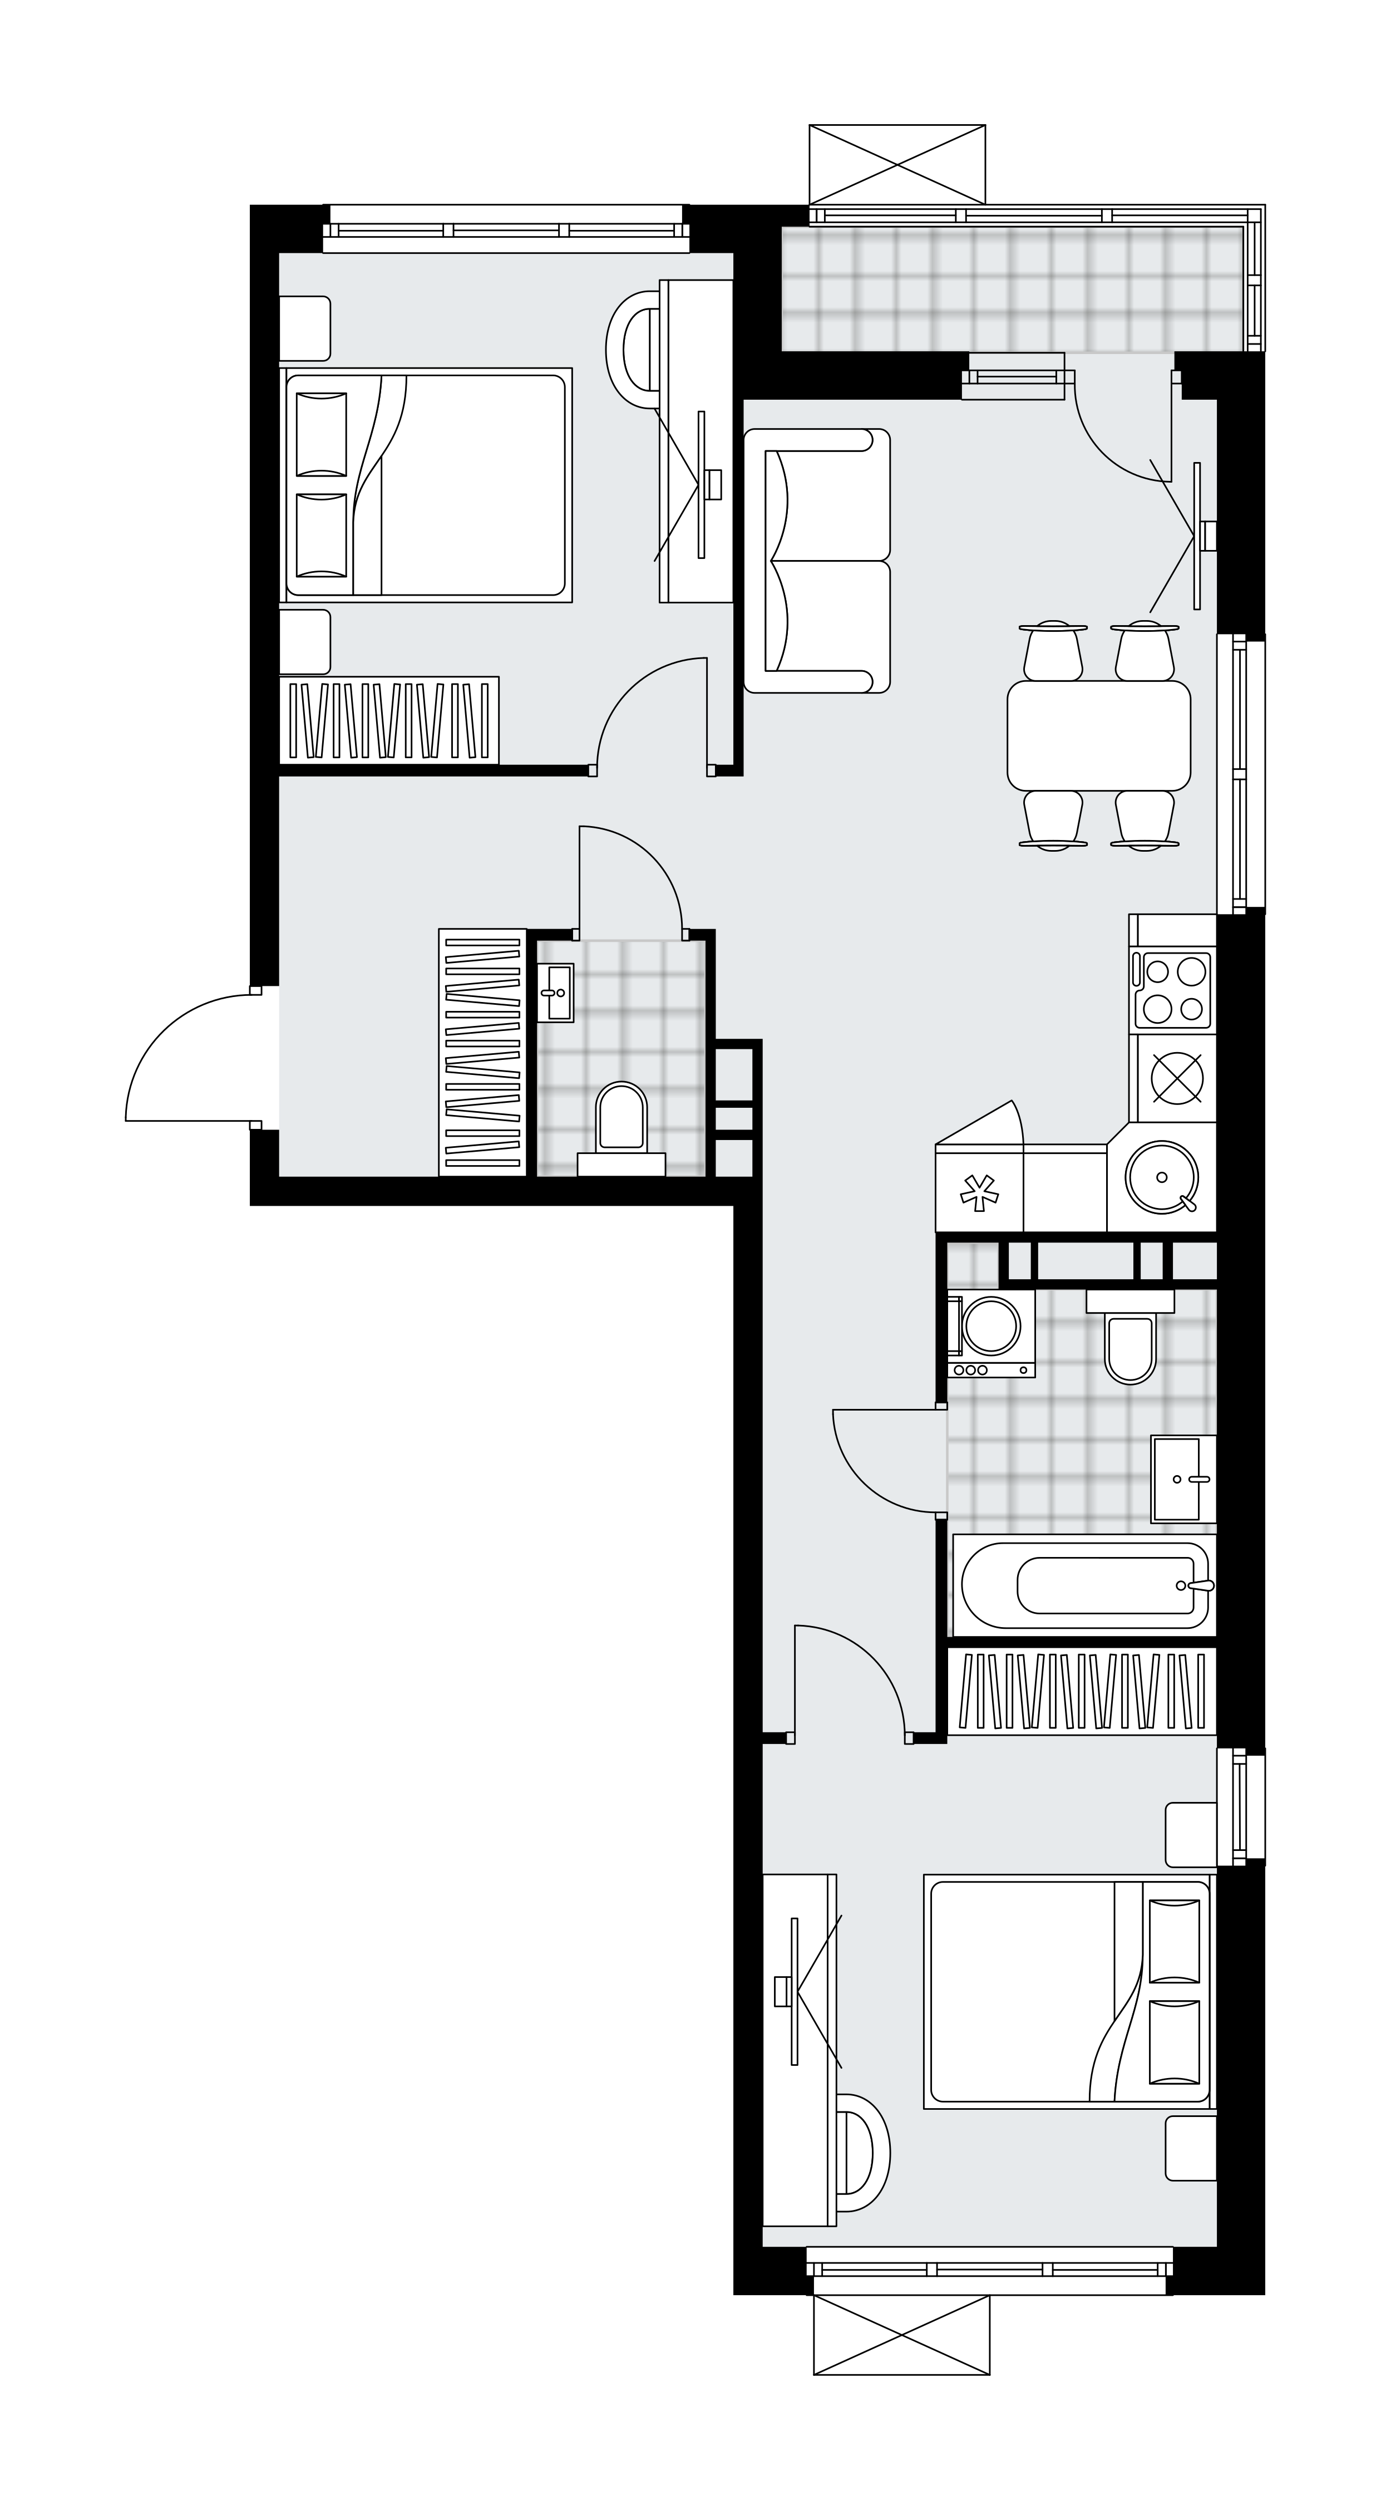<svg xmlns="http://www.w3.org/2000/svg" xmlns:xlink="http://www.w3.org/1999/xlink" height="2000px" id="Layer_1" style="enable-background:new 0 0 1113.38 2000;" version="1.1" viewBox="0 0 1113.38 2000" width="1113.38px" x="0px" y="0px" xml:space="preserve">
<style type="text/css">
	.st0{fill:none;}
	.st1{opacity:0.5;fill:none;stroke:#1D1D1B;stroke-width:0.4;stroke-miterlimit:10;}
	.st2{fill:#FFFFFF;}
	.st3{fill:#E7EAEC;}
	.st4{fill:url(#SVGID_1_);stroke:#C8C8C8;stroke-width:2;stroke-linecap:round;stroke-linejoin:round;stroke-miterlimit:10;}
	
		.st5{fill:url(#SVGID_00000113339738233283373820000016624431518022785460_);stroke:#C8C8C8;stroke-width:2;stroke-linecap:round;stroke-linejoin:round;stroke-miterlimit:10;}
	
		.st6{fill:url(#SVGID_00000180363344114532438640000013037003248575420330_);stroke:#C8C8C8;stroke-width:2;stroke-linecap:round;stroke-linejoin:round;stroke-miterlimit:10;}
	.st7{fill:none;stroke:#000000;stroke-width:1.3;stroke-linecap:round;stroke-linejoin:round;stroke-miterlimit:10;}
	.st8{fill:#FFFFFF;stroke:#000000;stroke-width:1.3;stroke-linecap:round;stroke-linejoin:round;stroke-miterlimit:10;}
	.st9{fill:none;stroke:#000000;stroke-width:1.3;stroke-linecap:round;stroke-linejoin:round;}
	.st10{fill:none;stroke:#000000;stroke-width:1.3;stroke-linecap:round;stroke-linejoin:round;stroke-dasharray:9.968,9.968;}
	.st11{fill:none;stroke:#000000;stroke-width:1.3;stroke-linecap:round;stroke-linejoin:round;stroke-dasharray:9.906,9.906;}
	.st12{fill:none;stroke:#000000;stroke-width:1.3;stroke-linecap:round;stroke-linejoin:round;stroke-dasharray:10.286,10.286;}
	.st13{fill:none;stroke:#000000;stroke-width:1.3;stroke-linecap:round;stroke-linejoin:round;stroke-dasharray:9.876,9.876;}
	.st14{font-family:'Arial-BoldMT','Arial'; font-weight:bold;}
	.st15{font-size:62.062px;}
	.st16{font-size:51.718px;}
	.st17{font-family: 'ArialMT','Arial';}
	.st18{font-size:40px;}
</style>
<pattern height="14.57" id="New_Pattern_Swatch_3" patternUnits="userSpaceOnUse" style="overflow:visible;" viewBox="7.49 -22.06 14.57 14.57" width="14.57" x="427.36" y="-972.75">
	<g>
		<rect class="st0" height="14.57" width="14.57" x="7.49" y="-22.06" />
		<g>
			<rect class="st1" height="7.29" width="7.29" x="14.77" y="-7.49" />
		</g>
		<g>
			<rect class="st1" height="7.29" width="7.29" x="0.2" y="-7.49" />
		</g>
		<g>
			<rect class="st1" height="7.29" width="7.29" x="22.06" y="-14.77" />
		</g>
		<g>
			<rect class="st1" height="7.29" width="7.29" x="7.49" y="-14.77" />
			<rect class="st1" height="7.29" width="7.29" x="14.77" y="-22.06" />
		</g>
		<g>
			<rect class="st1" height="7.29" width="7.29" x="0.2" y="-22.06" />
		</g>
		<g>
			<rect class="st1" height="7.29" width="7.29" x="22.06" y="-29.35" />
		</g>
		<g>
			<rect class="st1" height="7.29" width="7.29" x="7.49" y="-29.35" />
		</g>
	</g>
</pattern>
<path class="st2" d="M587,1797.52v-832.7H199.96v-23.46  v-36.88h0c-0.36,0-0.65-0.29-0.65-0.65v-6.39h-98.66c-0.36,0-0.65-0.29-0.65-0.65v-2.94c0,0,0-0.01,0-0.01c0,0,0-0.01,0-0.01  c0.79-26.55,11.71-51.36,30.77-69.86c18.53-17.99,42.8-28.12,68.54-28.67v-6.41c0-0.36,0.29-0.65,0.65-0.65h0V481.61V200.14v-21.11  v-15.25h57.99c0-0.36,0.29-0.65,0.65-0.65h293.21c0.36,0,0.65,0.29,0.65,0.65h73.24h21.63V100c0,0,0-0.01,0-0.01  c0-0.04,0.02-0.08,0.03-0.12c0.01-0.04,0.01-0.09,0.03-0.13c0,0,0-0.01,0-0.01c0.01-0.03,0.04-0.05,0.05-0.07  c0.03-0.04,0.05-0.09,0.09-0.13c0.03-0.03,0.07-0.05,0.11-0.07c0.03-0.02,0.06-0.05,0.1-0.06c0.05-0.02,0.11-0.03,0.17-0.03  c0.02,0,0.04-0.01,0.07-0.01h0.01c0,0,0,0,0.01,0h140.7c0,0,0,0,0.01,0h0.01c0.03,0,0.05,0.01,0.08,0.02  c0.05,0.01,0.11,0.01,0.16,0.03c0.04,0.02,0.08,0.05,0.12,0.07c0.03,0.02,0.06,0.04,0.09,0.06c0.04,0.04,0.07,0.09,0.1,0.14  c0.01,0.02,0.03,0.03,0.04,0.06c0,0,0,0,0,0.01c0.02,0.04,0.02,0.1,0.03,0.15c0.01,0.04,0.02,0.07,0.02,0.11c0,0,0,0.01,0,0.01  v63.13h223.36c0.36,0,0.65,0.29,0.65,0.65v117.28c0,0.36-0.29,0.65-0.65,0.65c0,0,0,0,0,0v225.05c0,0,0,0,0,0  c0.36,0,0.65,0.29,0.65,0.65v224.01c0,0.36-0.29,0.65-0.65,0.65c0,0,0,0,0,0v666.03c0,0,0,0,0,0c0.36,0,0.65,0.29,0.65,0.65v93.83  c0,0.36-0.29,0.65-0.65,0.65c0,0,0,0,0,0v342.99h-38.7h-34.53c0,0.36-0.29,0.65-0.65,0.65H792.89V1900c0,0,0,0.01,0,0.01  c0,0.04-0.02,0.07-0.02,0.11c-0.01,0.05-0.01,0.1-0.03,0.15c0,0,0,0,0,0.01c0,0.01-0.01,0.01-0.01,0.01  c-0.05,0.1-0.12,0.17-0.2,0.23c-0.02,0.02-0.04,0.03-0.06,0.04c-0.09,0.05-0.2,0.09-0.31,0.09H651.5c-0.12,0-0.22-0.04-0.31-0.09  c-0.02-0.01-0.04-0.03-0.07-0.04c-0.08-0.06-0.15-0.14-0.2-0.23c0-0.01-0.01-0.01-0.01-0.02c0,0,0,0,0-0.01  c-0.02-0.04-0.02-0.09-0.03-0.13c-0.01-0.04-0.02-0.08-0.03-0.12c0,0,0,0,0-0.01v-63.13h-5.21c-0.36,0-0.65-0.29-0.65-0.65H587  v-15.25V1797.52z" id="background" />
<g id="floor">
	<polygon class="st3" points="223.42,202.48 223.42,941.36 609.87,941.36 609.87,1797.52 974.03,1797.52 974.03,941.36    974.03,635.25 974.03,281.06 995.14,281.06 995.14,181.37 625.7,181.37 625.93,202.48  " />
	<pattern id="SVGID_1_" patternTransform="matrix(4.138 0 0 4.138 25794.342 15077.301)" xlink:href="#New_Pattern_Swatch_3">
	</pattern>
	<rect class="st4" height="188.82" width="134.87" x="429.84" y="752.53" />
	
		<pattern id="SVGID_00000050656380954227836920000003722474754014221440_" patternTransform="matrix(4.138 0 0 4.138 25794.342 15077.301)" xlink:href="#New_Pattern_Swatch_3">
	</pattern>
	
		<polygon points="   799.28,1031.41 799.28,994.14 758.23,994.14 758.23,1309.63 974.03,1309.63 974.03,1031.41  " style="fill:url(#SVGID_00000050656380954227836920000003722474754014221440_);stroke:#C8C8C8;stroke-width:2;stroke-linecap:round;stroke-linejoin:round;stroke-miterlimit:10;" />
	
		<pattern id="SVGID_00000026121936324543585710000015690177077433819296_" patternTransform="matrix(4.138 0 0 4.138 25794.342 15077.301)" xlink:href="#New_Pattern_Swatch_3">
	</pattern>
	
		<rect height="100.86" style="fill:url(#SVGID_00000026121936324543585710000015690177077433819296_);stroke:#C8C8C8;stroke-width:2;stroke-linecap:round;stroke-linejoin:round;stroke-miterlimit:10;" width="369.44" x="625.7" y="181.37" />
	<g id="LINE_00000168814808228319783540000013194060200838086050_">
		<line class="st7" x1="551.81" x2="258.61" y1="202.48" y2="202.48" />
	</g>
	<g id="LINE_00000000905275040316828800000017998584165122094221_">
		<line class="st7" x1="546.16" x2="546.16" y1="189.58" y2="179.02" />
	</g>
	<g id="LINE_00000024711226336273440200000011517334041257056669_">
		<line class="st7" x1="264.47" x2="264.47" y1="189.58" y2="179.02" />
	</g>
	<g id="LINE_00000087413401383963733810000011133257152638380991_">
		<line class="st7" x1="455.64" x2="539.59" y1="184.6" y2="184.6" />
	</g>
	<g id="LINE_00000174576114513571205560000015898003326041254528_">
		<line class="st7" x1="271.04" x2="354.78" y1="184.6" y2="184.6" />
	</g>
	<g id="LINE_00000021810246043327503060000012122428510923180980_">
		<line class="st7" x1="271.04" x2="271.04" y1="179.02" y2="189.58" />
	</g>
	<g id="LINE_00000056411888309967405990000017439197288657473925_">
		<line class="st7" x1="546.16" x2="546.16" y1="189.58" y2="179.02" />
	</g>
	<g id="LINE_00000098179585334426870600000012749656273353213600_">
		<line class="st7" x1="539.59" x2="539.59" y1="179.02" y2="189.58" />
	</g>
	<g id="LINE_00000068635804940461788910000010237639206072831374_">
		<line class="st7" x1="447.43" x2="447.43" y1="189.58" y2="179.02" />
	</g>
	<g id="LINE_00000109026261585579049980000007233060301918640294_">
		<line class="st7" x1="447.43" x2="455.64" y1="179.02" y2="179.02" />
	</g>
	<g id="LINE_00000108287726759476390810000008293391744326905273_">
		<line class="st7" x1="455.64" x2="455.64" y1="179.02" y2="189.58" />
	</g>
	<g id="LINE_00000054984363526106027180000005391889967398162604_">
		<line class="st7" x1="455.64" x2="447.43" y1="189.58" y2="189.58" />
	</g>
	<g id="LINE_00000044861078282602116540000013318049634102412174_">
		<line class="st7" x1="258.61" x2="551.81" y1="163.78" y2="163.78" />
	</g>
	<g id="LINE_00000165914690434963925020000000493497486024217493_">
		<line class="st7" x1="354.78" x2="354.78" y1="189.58" y2="179.02" />
	</g>
	<g id="LINE_00000011729942106647408090000001993064528287549083_">
		<line class="st7" x1="354.78" x2="362.99" y1="179.02" y2="179.02" />
	</g>
	<g id="LINE_00000071530042576400621690000014112686766095578246_">
		<line class="st7" x1="362.99" x2="362.99" y1="179.02" y2="189.58" />
	</g>
	<g id="LINE_00000036243000624274714570000001443651245329070499_">
		<line class="st7" x1="362.99" x2="354.78" y1="189.58" y2="189.58" />
	</g>
	<g id="LINE_00000001663713620282693920000000875684253241267131_">
		<line class="st7" x1="362.99" x2="447.43" y1="184.3" y2="184.3" />
	</g>
	<g id="LWPOLYLINE_00000178168889048521787880000008517095191022158995_">
		<line class="st7" x1="354.78" x2="258.61" y1="189.58" y2="189.58" />
	</g>
	<g id="LWPOLYLINE_00000147214657766734239720000005774848915161413310_">
		<line class="st7" x1="362.99" x2="447.43" y1="189.58" y2="189.58" />
	</g>
	<g id="LWPOLYLINE_00000088116689010039895560000015192170492770943676_">
		<line class="st7" x1="455.64" x2="551.81" y1="189.58" y2="189.58" />
	</g>
	<g id="LWPOLYLINE_00000002380505486465163960000007295481961437452181_">
		<line class="st7" x1="354.78" x2="258.61" y1="179.02" y2="179.02" />
	</g>
	<g id="LWPOLYLINE_00000161624269903849258000000002232974399090992289_">
		<line class="st7" x1="362.99" x2="447.43" y1="179.02" y2="179.02" />
	</g>
	<g id="LWPOLYLINE_00000176741378323455196180000013551174151551975552_">
		<line class="st7" x1="455.64" x2="551.81" y1="179.02" y2="179.02" />
	</g>
	<g id="LINE_00000138552045931095620260000009334610815510109105_">
		<line class="st7" x1="938.84" x2="645.64" y1="1836.22" y2="1836.22" />
	</g>
	<g id="LINE_00000005261008265584418810000010409691861910963346_">
		<line class="st7" x1="933.19" x2="933.19" y1="1820.98" y2="1810.42" />
	</g>
	<g id="LINE_00000134215582518073506820000014768577835182095036_">
		<line class="st7" x1="651.5" x2="651.5" y1="1820.98" y2="1810.42" />
	</g>
	<g id="LINE_00000093175598097151401050000002622284951010995624_">
		<line class="st7" x1="842.67" x2="926.62" y1="1815.99" y2="1815.99" />
	</g>
	<g id="LINE_00000159433122156364635510000003175158271087733644_">
		<line class="st7" x1="658.07" x2="741.81" y1="1815.99" y2="1815.99" />
	</g>
	<g id="LINE_00000106830827699634088750000015375927754684754847_">
		<line class="st7" x1="658.07" x2="658.07" y1="1810.42" y2="1820.98" />
	</g>
	<g id="LINE_00000064337842791602581720000003068590982944097456_">
		<line class="st7" x1="933.19" x2="933.19" y1="1820.98" y2="1810.42" />
	</g>
	<g id="LINE_00000144334433084821231840000016159344449223116177_">
		<line class="st7" x1="926.62" x2="926.62" y1="1810.42" y2="1820.98" />
	</g>
	<g id="LINE_00000148647497580320545720000013466669144654906037_">
		<line class="st7" x1="834.46" x2="834.46" y1="1820.98" y2="1810.42" />
	</g>
	<g id="LINE_00000110451185026436275150000010241372107714730882_">
		<line class="st7" x1="834.46" x2="842.67" y1="1810.42" y2="1810.42" />
	</g>
	<g id="LINE_00000055686749718826197660000016498996628488899470_">
		<line class="st7" x1="842.67" x2="842.67" y1="1810.42" y2="1820.98" />
	</g>
	<g id="LINE_00000115481005643655936600000006731887878240424594_">
		<line class="st7" x1="842.67" x2="834.46" y1="1820.98" y2="1820.98" />
	</g>
	<g id="LINE_00000152249027682627083170000017912441789864711350_">
		<line class="st7" x1="645.64" x2="938.84" y1="1797.52" y2="1797.52" />
	</g>
	<g id="LINE_00000177460081091804167200000016909669340775779519_">
		<line class="st7" x1="741.81" x2="741.81" y1="1820.98" y2="1810.42" />
	</g>
	<g id="LINE_00000114036008703609813550000003820016097488110001_">
		<line class="st7" x1="741.81" x2="750.02" y1="1810.42" y2="1810.42" />
	</g>
	<g id="LINE_00000110433400302652779970000011800967905976689825_">
		<line class="st7" x1="750.02" x2="750.02" y1="1810.42" y2="1820.98" />
	</g>
	<g id="LINE_00000075861582614517443480000007519454569185661341_">
		<line class="st7" x1="750.02" x2="741.81" y1="1820.98" y2="1820.98" />
	</g>
	<g id="LINE_00000093178018086835838440000007655178117191580842_">
		<line class="st7" x1="750.02" x2="834.46" y1="1815.7" y2="1815.7" />
	</g>
	<g id="LWPOLYLINE_00000054253841376288099710000008897116080805587345_">
		<line class="st7" x1="741.81" x2="645.64" y1="1820.98" y2="1820.98" />
	</g>
	<g id="LWPOLYLINE_00000133501194176060518540000008243396964821567916_">
		<line class="st7" x1="750.02" x2="834.46" y1="1820.98" y2="1820.98" />
	</g>
	<g id="LWPOLYLINE_00000164506127900178443060000004694375190025436801_">
		<line class="st7" x1="842.67" x2="938.84" y1="1820.98" y2="1820.98" />
	</g>
	<g id="LWPOLYLINE_00000116916963129358618840000015794731970339496867_">
		<line class="st7" x1="741.81" x2="645.64" y1="1810.42" y2="1810.42" />
	</g>
	<g id="LWPOLYLINE_00000116215094684372293480000006388858120825035178_">
		<line class="st7" x1="750.02" x2="834.46" y1="1810.42" y2="1810.42" />
	</g>
	<g id="LWPOLYLINE_00000010279218018618975930000004848070347522511242_">
		<line class="st7" x1="842.67" x2="938.84" y1="1810.42" y2="1810.42" />
	</g>
	<g id="LINE_00000173841317487902778900000000651241511923137173_">
		<line class="st7" x1="647.98" x2="1012.73" y1="163.78" y2="163.78" />
	</g>
	<g id="LINE_00000137812219610593111300000014156498014911983517_">
		<line class="st7" x1="653.64" x2="653.64" y1="167.3" y2="177.85" />
	</g>
	<g id="LINE_00000150075352323769747450000006574437294342014873_">
		<line class="st7" x1="765.04" x2="660.2" y1="172.28" y2="172.28" />
	</g>
	<g id="LINE_00000135657673538505375870000001610427586186902917_">
		<line class="st7" x1="998.66" x2="890.17" y1="172.28" y2="172.28" />
	</g>
	<g id="LINE_00000179646255223033074920000008184604711155196848_">
		<line class="st7" x1="653.64" x2="653.64" y1="167.3" y2="177.85" />
	</g>
	<g id="LINE_00000179633101248610552950000007332372275405772967_">
		<line class="st7" x1="660.2" x2="660.2" y1="177.85" y2="167.3" />
	</g>
	<g id="LINE_00000082350794354777993720000018355704696531027346_">
		<line class="st7" x1="773.25" x2="773.25" y1="167.3" y2="177.85" />
	</g>
	<g id="LINE_00000062889825500572588010000002101036345051062154_">
		<line class="st7" x1="773.25" x2="765.04" y1="177.85" y2="177.85" />
	</g>
	<g id="LINE_00000127013305156267870690000013691865419793392049_">
		<line class="st7" x1="765.04" x2="765.04" y1="177.85" y2="167.3" />
	</g>
	<g id="LINE_00000099648994525520944880000000062554824495095227_">
		<line class="st7" x1="765.04" x2="773.25" y1="167.3" y2="167.3" />
	</g>
	<g id="LINE_00000119079076892754308760000010705576631336531087_">
		<line class="st7" x1="995.14" x2="647.98" y1="181.37" y2="181.37" />
	</g>
	<g id="LINE_00000112631366946111562250000009390723713993195656_">
		<line class="st7" x1="890.17" x2="890.17" y1="167.3" y2="177.85" />
	</g>
	<g id="LINE_00000147939814229352850580000007294688584538229399_">
		<line class="st7" x1="890.17" x2="881.96" y1="177.85" y2="177.85" />
	</g>
	<g id="LINE_00000154416006830747025000000007794439222592596667_">
		<line class="st7" x1="881.96" x2="881.96" y1="177.85" y2="167.3" />
	</g>
	<g id="LINE_00000036228331082377799660000011084006369156048317_">
		<line class="st7" x1="881.96" x2="890.17" y1="167.3" y2="167.3" />
	</g>
	<g id="LINE_00000026881010486867844960000018247382547801682564_">
		<line class="st7" x1="881.96" x2="773.25" y1="172.57" y2="172.57" />
	</g>
	<g id="LWPOLYLINE_00000000936649317315478660000000810455521046803107_">
		<line class="st7" x1="890.17" x2="1009.21" y1="167.3" y2="167.3" />
	</g>
	<g id="LWPOLYLINE_00000148662283028053463970000006740392895421569177_">
		<line class="st7" x1="881.96" x2="773.25" y1="167.3" y2="167.3" />
	</g>
	<g id="LWPOLYLINE_00000044870623648678890250000006830287165937622435_">
		<line class="st7" x1="765.04" x2="647.98" y1="167.3" y2="167.3" />
	</g>
	<g id="LWPOLYLINE_00000137089654548955476200000016196615529244360585_">
		<line class="st7" x1="890.17" x2="1009.21" y1="177.85" y2="177.85" />
	</g>
	<g id="LWPOLYLINE_00000044177613471827689910000002072686729409739164_">
		<line class="st7" x1="881.96" x2="773.25" y1="177.85" y2="177.85" />
	</g>
	<g id="LWPOLYLINE_00000083089421360017028980000000554552897004904878_">
		<line class="st7" x1="765.04" x2="647.98" y1="177.85" y2="177.85" />
	</g>
	<g id="LINE_00000070813705560485953260000009824273678681099433_">
		<line class="st7" x1="1012.73" x2="1012.73" y1="163.78" y2="281.06" />
	</g>
	<g id="LINE_00000088131989257952000480000016611298910318817169_">
		<line class="st7" x1="998.66" x2="998.66" y1="281.06" y2="228.32" />
	</g>
	<g id="LINE_00000056421871759925728710000003775493550944512137_">
		<line class="st7" x1="998.66" x2="998.66" y1="220.11" y2="167.3" />
	</g>
	<g id="LINE_00000060012159796973099100000012153306962129837748_">
		<line class="st7" x1="1009.21" x2="998.66" y1="275.2" y2="275.2" />
	</g>
	<g id="LINE_00000105399599043480915150000012854794882466555023_">
		<line class="st7" x1="1009.21" x2="1009.21" y1="281.06" y2="228.32" />
	</g>
	<g id="LINE_00000063634384731974910000000009653603074795743635_">
		<line class="st7" x1="1009.21" x2="1009.21" y1="220.11" y2="167.3" />
	</g>
	<g id="LINE_00000135661905016726880070000008163174263584054461_">
		<line class="st7" x1="1004.23" x2="1004.23" y1="220.11" y2="177.85" />
	</g>
	<g id="LINE_00000068678180887044067740000010834299738484342169_">
		<line class="st7" x1="1004.23" x2="1004.23" y1="268.63" y2="228.32" />
	</g>
	<g id="LINE_00000093872985549521106490000012657992224991942333_">
		<line class="st7" x1="998.66" x2="1009.21" y1="268.63" y2="268.63" />
	</g>
	<g id="LINE_00000113316050534797211590000006634706175463456390_">
		<line class="st7" x1="1009.21" x2="998.66" y1="228.32" y2="228.32" />
	</g>
	<g id="LINE_00000054958482526174775660000001483668944001988536_">
		<line class="st7" x1="998.66" x2="998.66" y1="228.32" y2="220.11" />
	</g>
	<g id="LINE_00000121276730374948339610000003784700485022081428_">
		<line class="st7" x1="998.66" x2="1009.21" y1="220.11" y2="220.11" />
	</g>
	<g id="LINE_00000159446557155219945670000003043473355308105602_">
		<line class="st7" x1="1009.21" x2="1009.21" y1="220.11" y2="228.32" />
	</g>
	<g id="LINE_00000015332489168716028050000004625186813782581163_">
		<line class="st7" x1="995.14" x2="995.14" y1="281.06" y2="181.37" />
	</g>
	<g id="LINE_00000151524391272860494810000011366853430622206385_">
		<line class="st7" x1="852.05" x2="769.96" y1="306.86" y2="306.86" />
	</g>
	<g id="LINE_00000156583074937483452630000003875129948669996188_">
		<line class="st7" x1="852.05" x2="769.96" y1="296.31" y2="296.31" />
	</g>
	<g id="LINE_00000174600205469523879860000016774974100014838443_">
		<line class="st7" x1="845.48" x2="782.47" y1="301.3" y2="301.3" />
	</g>
	<g id="LINE_00000118379557053850494630000005284959696936104593_">
		<line class="st7" x1="775.9" x2="775.9" y1="306.86" y2="296.31" />
	</g>
	<g id="LINE_00000137096726794896474700000006534893828476023198_">
		<line class="st7" x1="845.48" x2="845.48" y1="306.86" y2="296.31" />
	</g>
	<g id="LINE_00000162317678712462721360000001275800947454874509_">
		<line class="st7" x1="852.05" x2="769.96" y1="319.76" y2="319.76" />
	</g>
	<g id="LINE_00000006689181761099888300000011314380683244990392_">
		<line class="st7" x1="769.96" x2="852.05" y1="282.23" y2="282.23" />
	</g>
	<g id="LINE_00000157303111568026575390000002631858698341258151_">
		<line class="st7" x1="782.47" x2="782.47" y1="306.87" y2="296.32" />
	</g>
	<g id="LINE_00000078032651727165986020000004623999685395017384_">
		<line class="st7" x1="852.05" x2="852.05" y1="319.76" y2="282.23" />
	</g>
	<g id="LINE_00000085216673998861528740000012485246343376544946_">
		<line class="st7" x1="1012.73" x2="1012.73" y1="731.42" y2="507.41" />
	</g>
	<g id="LINE_00000113343138275806241240000010402214470711067290_">
		<line class="st7" x1="986.93" x2="986.93" y1="507.41" y2="615.31" />
	</g>
	<g id="LINE_00000143592195930925973400000013637778235092651653_">
		<line class="st7" x1="986.93" x2="986.93" y1="623.52" y2="731.42" />
	</g>
	<g id="LINE_00000135683404729373792410000009947199702131743923_">
		<line class="st7" x1="997.48" x2="986.93" y1="725.77" y2="725.77" />
	</g>
	<g id="LINE_00000047750175886701022040000005637613478740465822_">
		<line class="st7" x1="997.48" x2="986.93" y1="513.28" y2="513.28" />
	</g>
	<g id="LINE_00000018959131477014715240000008252189722574689726_">
		<line class="st7" x1="997.48" x2="997.48" y1="507.41" y2="615.31" />
	</g>
	<g id="LINE_00000139987326722341515030000009248958262572977587_">
		<line class="st7" x1="997.48" x2="997.48" y1="623.52" y2="731.42" />
	</g>
	<g id="LINE_00000026879452047992264860000003436558904568080801_">
		<line class="st7" x1="992.5" x2="992.5" y1="623.52" y2="719.2" />
	</g>
	<g id="LINE_00000142898234552055783100000005544552040165480882_">
		<line class="st7" x1="992.5" x2="992.5" y1="519.85" y2="615.31" />
	</g>
	<g id="LINE_00000072278882357419535080000002055848362931815614_">
		<line class="st7" x1="986.93" x2="997.48" y1="519.85" y2="519.85" />
	</g>
	<g id="LINE_00000111186843927468520840000006724193999667447979_">
		<line class="st7" x1="997.48" x2="986.93" y1="725.77" y2="725.77" />
	</g>
	<g id="LINE_00000072969126144716425800000008113611681431871396_">
		<line class="st7" x1="986.93" x2="997.48" y1="719.2" y2="719.2" />
	</g>
	<g id="LINE_00000103974938609887157840000000309301278443424171_">
		<line class="st7" x1="997.48" x2="986.93" y1="615.31" y2="615.31" />
	</g>
	<g id="LINE_00000093894271584100607730000016284004774484717209_">
		<line class="st7" x1="986.93" x2="986.93" y1="615.31" y2="623.52" />
	</g>
	<g id="LINE_00000013897490451368977970000001802865220965769380_">
		<line class="st7" x1="986.93" x2="997.48" y1="623.52" y2="623.52" />
	</g>
	<g id="LINE_00000009570473512167848540000006081952961445447064_">
		<line class="st7" x1="997.48" x2="997.48" y1="623.52" y2="615.31" />
	</g>
	<g id="LINE_00000018935187469887796130000018190718160580938931_">
		<line class="st7" x1="974.03" x2="974.03" y1="507.41" y2="731.42" />
	</g>
	<g id="LINE_00000108280474227953889050000006731785079809806981_">
		<line class="st7" x1="1012.73" x2="1012.73" y1="1492.59" y2="1398.76" />
	</g>
	<g id="LINE_00000052823348343712521180000004082235041297806488_">
		<line class="st7" x1="986.93" x2="986.93" y1="1398.76" y2="1492.59" />
	</g>
	<g id="LINE_00000133493662098214904810000010907294021858081940_">
		<line class="st7" x1="997.48" x2="986.93" y1="1486.72" y2="1486.72" />
	</g>
	<g id="LINE_00000055679532569599271860000016058502446990890137_">
		<line class="st7" x1="997.48" x2="986.93" y1="1404.62" y2="1404.62" />
	</g>
	<g id="LINE_00000016775396157702247230000018338030050822343592_">
		<line class="st7" x1="997.48" x2="997.48" y1="1398.76" y2="1492.59" />
	</g>
	<g id="LINE_00000112600369649969595630000011733059205000810174_">
		<line class="st7" x1="992.21" x2="992.5" y1="1411.19" y2="1480.15" />
	</g>
	<g id="LINE_00000039812416677534634380000004666998642618808232_">
		<line class="st7" x1="986.93" x2="997.48" y1="1411.19" y2="1411.19" />
	</g>
	<g id="LINE_00000091738092032792315480000016611824280490021296_">
		<line class="st7" x1="997.48" x2="986.93" y1="1486.72" y2="1486.72" />
	</g>
	<g id="LINE_00000078035232204514648040000015746034151156341182_">
		<line class="st7" x1="986.93" x2="997.48" y1="1480.15" y2="1480.15" />
	</g>
	<g id="LINE_00000169553947087296509240000002371960457031699119_">
		<line class="st7" x1="974.03" x2="974.03" y1="1398.76" y2="1492.59" />
	</g>
	<g id="LWPOLYLINE_00000023275335171160265150000007220477367327391409_">
		<rect class="st7" height="7.04" width="9.38" x="199.96" y="788.89" />
	</g>
	<g id="LWPOLYLINE_00000042706295426127895140000014747465024443787402_">
		<rect class="st7" height="7.04" width="9.38" x="199.96" y="896.79" />
	</g>
	<g id="LWPOLYLINE_00000011005910991851818860000015954341490637802394_">
		<path class="st7" d="M100.65,893.85c1.61-54.54,46.3-97.92,100.86-97.92" />
	</g>
	<g id="LINE_00000011721270421003474070000011188475302124636572_">
		<line class="st7" x1="201.51" x2="100.65" y1="896.79" y2="896.79" />
	</g>
	<g id="LINE_00000018927043791607560390000002884631171869765543_">
		<line class="st7" x1="100.65" x2="100.65" y1="896.79" y2="893.85" />
	</g>
	<g id="LWPOLYLINE_00000152265991974275486510000008771692778909455003_">
		<rect class="st7" height="5.86" width="9.38" x="748.84" y="1121.97" />
	</g>
	<g id="LWPOLYLINE_00000109710551114398409390000012901610318357788597_">
		<rect class="st7" height="5.86" width="9.38" x="748.84" y="1209.94" />
	</g>
	<g id="LINE_00000060715229613861721170000002976356903216159902_">
		<line class="st7" x1="748.84" x2="758.23" y1="1121.97" y2="1121.97" />
	</g>
	<g id="LINE_00000164515187548476384640000006722042102556909759_">
		<line class="st7" x1="748.84" x2="758.23" y1="1215.8" y2="1215.8" />
	</g>
	<g id="LINE_00000121237141379822256690000015032162894500927412_">
		<line class="st7" x1="748.84" x2="666.75" y1="1127.84" y2="1127.84" />
	</g>
	<g id="ARC_00000110432926294084422560000009059207458244407948_">
		<path class="st7" d="M666.75,1131.36c1.95,43.93,38.12,78.55,82.1,78.58" />
	</g>
	<g id="LINE_00000050652713441639449080000008813562946035235505_">
		<line class="st7" x1="666.75" x2="666.75" y1="1127.84" y2="1131.36" />
	</g>
	<g id="LWPOLYLINE_00000073707189817777639240000016749207170474503353_">
		<rect class="st7" height="9.38" width="7.04" x="724.22" y="1385.86" />
	</g>
	<g id="LWPOLYLINE_00000105408116425961028330000012307363100669720510_">
		<rect class="st7" height="9.38" width="7.04" x="629.22" y="1385.86" />
	</g>
	<g id="LWPOLYLINE_00000005957401010863793950000007988190876330245557_">
		<path class="st7" d="M638.82,1300.45c47.57,1.41,85.4,40.37,85.4,87.96" />
	</g>
	<g id="LINE_00000132080777459778816910000003689001760303326603_">
		<line class="st7" x1="636.25" x2="636.25" y1="1388.41" y2="1300.45" />
	</g>
	<g id="LINE_00000083798019858298268060000014784908410331028896_">
		<line class="st7" x1="636.25" x2="638.82" y1="1300.45" y2="1300.45" />
	</g>
	<g id="LWPOLYLINE_00000084517742621362201510000015540739402455790757_">
		<rect class="st7" height="9.38" width="7.04" x="470.89" y="611.8" />
	</g>
	<g id="LWPOLYLINE_00000098927637922477826330000013327910404050191295_">
		<rect class="st7" height="9.38" width="7.04" x="565.88" y="611.8" />
	</g>
	<g id="LWPOLYLINE_00000078043033015118233400000003973508681099350428_">
		<path class="st7" d="M563.32,526.38c-47.57,1.41-85.4,40.37-85.4,87.96" />
	</g>
	<g id="LINE_00000022540556306956413670000014244475688979900850_">
		<line class="st7" x1="565.88" x2="565.88" y1="614.35" y2="526.38" />
	</g>
	<g id="LINE_00000120552959348546717730000017624445577587161784_">
		<line class="st7" x1="565.88" x2="563.32" y1="526.38" y2="526.38" />
	</g>
	<g id="LWPOLYLINE_00000004535818833273501680000014740496297335184827_">
		<rect class="st7" height="9.38" width="5.86" x="457.98" y="743.15" />
	</g>
	<g id="LWPOLYLINE_00000084507615522898647390000014629537960378132124_">
		<rect class="st7" height="9.38" width="5.86" x="545.95" y="743.15" />
	</g>
	<g id="LINE_00000144314128213129975840000007774181893566053268_">
		<line class="st7" x1="457.98" x2="457.98" y1="743.15" y2="752.53" />
	</g>
	<g id="LINE_00000061430564056508579990000005776043582930538910_">
		<line class="st7" x1="551.81" x2="551.81" y1="743.15" y2="752.53" />
	</g>
	<g id="LINE_00000124882817415545259890000011195936189437979033_">
		<line class="st7" x1="463.85" x2="463.85" y1="743.15" y2="661.05" />
	</g>
	<g id="ARC_00000019656541331926488580000013254597907082235277_">
		<path class="st7" d="M467.37,661.05c43.93,1.95,78.55,38.12,78.58,82.1" />
	</g>
	<g id="LINE_00000034050510667467487660000007429490637020446608_">
		<line class="st7" x1="463.85" x2="467.37" y1="661.05" y2="661.05" />
	</g>
	<g id="ARC_00000037672560867609837300000001922460675724678020_">
		<path class="st7" d="M937.67,385.44c-0.38,0-0.77,0-1.15-0.01c-42.75-0.64-76.89-35.82-76.25-78.57" />
	</g>
	<g id="LINE_00000137854106035066341800000016688254430781006750_">
		<line class="st7" x1="937.67" x2="937.67" y1="306.86" y2="385.44" />
	</g>
	<g id="LINE_00000142135610345610364130000000110518897946981047_">
		<line class="st7" x1="852.05" x2="860.26" y1="306.86" y2="306.86" />
	</g>
	<g id="LINE_00000141422232378538355630000006157610869504678562_">
		<line class="st7" x1="860.26" x2="860.26" y1="306.86" y2="296.31" />
	</g>
	<g id="LINE_00000154408141389553850820000001698414886442745019_">
		<line class="st7" x1="860.26" x2="852.05" y1="296.31" y2="296.31" />
	</g>
	<g id="LINE_00000146463765319724349630000003424569502816072326_">
		<line class="st7" x1="945.88" x2="937.67" y1="296.31" y2="296.31" />
	</g>
	<g id="LINE_00000078038300591698392220000003502673557253085321_">
		<line class="st7" x1="937.67" x2="937.67" y1="296.31" y2="306.86" />
	</g>
	<g id="LINE_00000107547233227116386160000015965860026905471398_">
		<line class="st7" x1="937.67" x2="945.88" y1="306.86" y2="306.86" />
	</g>
	<g id="LINE_00000034778624881642604420000013729237328505755546_">
		<line class="st7" x1="945.88" x2="945.88" y1="296.31" y2="306.86" />
	</g>
	<g id="LINE_00000153707461281217538600000013912253368048185261_">
		<line class="st7" x1="651.5" x2="792.24" y1="1900" y2="1900" />
	</g>
	<g id="LINE_00000073704974674716476280000003705452198532210084_">
		<line class="st7" x1="792.24" x2="792.24" y1="1900" y2="1836.22" />
	</g>
	<g id="LINE_00000036230051744307919140000017702097936410810544_">
		<line class="st7" x1="651.5" x2="651.5" y1="1836.22" y2="1900" />
	</g>
	<g id="LWPOLYLINE_00000062149866042253545600000010475851532526631572_">
		<line class="st7" x1="792.24" x2="651.5" y1="1836.22" y2="1900" />
	</g>
	<g id="LWPOLYLINE_00000042701916702930463560000014632226369472259721_">
		<line class="st7" x1="651.5" x2="792.24" y1="1836.22" y2="1900" />
	</g>
	<g id="LINE_00000139973446135843222150000005191841200003358849_">
		<line class="st7" x1="788.72" x2="647.98" y1="100" y2="100" />
	</g>
	<g id="LINE_00000108296343649841158000000012862730992977755520_">
		<line class="st7" x1="647.98" x2="647.98" y1="100" y2="163.78" />
	</g>
	<g id="LINE_00000122711712305413821490000007607875958808169384_">
		<line class="st7" x1="788.72" x2="788.72" y1="163.78" y2="100" />
	</g>
	<g id="LWPOLYLINE_00000072272102703024227690000002456308423394003614_">
		<line class="st7" x1="647.98" x2="788.72" y1="163.78" y2="100" />
	</g>
	<g id="LWPOLYLINE_00000046312794354247074930000001583000705721211284_">
		<line class="st7" x1="788.72" x2="647.98" y1="163.78" y2="100" />
	</g>
	<path d="M997.48,731.42h-23.46v254.5h-215.8h-9.38v136.05h9.38V994.14h41.05v29.32v8.21h70.37h60.99h43.39v277.96h-215.8v-93.83   h-9.38v170.06h-17.59v9.38h17.59h9.38v-77.41h215.8v80.92h23.46v5.86h15.25V725.56h-15.25V731.42z M807.49,1023.46v-29.32h17.59   v29.32H807.49z M869.65,1023.46h-38.7v-29.32h76.23v29.32H869.65z M913.04,1023.46v-29.32h17.59v29.32H913.04z M974.03,1023.46   h-35.18v-29.32h35.18V1023.46z" />
	<polygon points="997.48,1492.59 974.03,1492.59 974.03,1797.52 938.84,1797.52 938.84,1820.98 932.98,1820.98 932.98,1836.22    938.84,1836.22 974.03,1836.22 1012.73,1836.22 1012.73,1492.59 1012.73,1486.72 997.48,1486.72  " />
	<path d="M645.64,1797.52h-35.18v-402.28h18.77v-9.38h-18.77v-444.5v-37.53v-25.8v-46.91h-8.21h-29.32v-78.58v-9.38h-21.11v9.38   h12.9v188.82H429.84V752.53h28.15v-9.38h-36.36v9.38v188.82H223.42v-37.53h-23.46v37.53v23.46H587v832.7v23.46v15.25h64.51v-15.25   h-5.86V1797.52z M602.24,903.83h-29.32v-17.59h29.32V903.83z M602.24,839.32v38.7v2.35h-29.32v-41.05H602.24z M572.92,941.36   v-29.32h29.32v29.32H587H572.92z" />
	<polygon points="974.03,281.06 945.88,281.06 940.01,281.06 940.01,296.31 945.88,296.31 945.88,319.76 974.03,319.76    974.03,507.41 997.48,507.41 997.48,513.28 1012.73,513.28 1012.73,281.06 997.48,281.06  " />
	<polygon points="223.42,621.18 470.89,621.18 470.89,611.8 223.42,611.8 223.42,481.61 223.42,202.48 258.61,202.48 258.61,179.02    264.47,179.02 264.47,163.78 199.96,163.78 199.96,179.02 199.96,200.14 199.96,481.61 199.96,788.89 223.42,788.89  " />
	<polygon points="551.81,202.48 587,202.48 587,611.8 572.92,611.8 572.92,621.18 595.21,621.18 595.21,611.8 595.21,319.76    769.96,319.76 769.96,296.31 775.82,296.31 775.82,281.06 769.96,281.06 625.7,281.06 625.7,202.48 625.7,181.37 647.98,181.37    647.98,163.78 625.7,163.78 551.81,163.78 545.95,163.78 545.95,179.02 551.81,179.02  " />
</g>
<g id="mebel">
	<g>
		<path class="st8" d="M932.98,1448.04v39.99c0,3.24,2.63,5.86,5.86,5.86h35.18v-51.6h-35.3    C935.55,1442.29,932.98,1444.86,932.98,1448.04z" />
		<path class="st8" d="M932.98,1698.76v39.99c0,3.24,2.63,5.86,5.86,5.86h35.18V1693h-35.3    C935.55,1693,932.98,1695.58,932.98,1698.76z" />
		<g>
			
				<rect class="st8" height="5.86" transform="matrix(-1.836970e-16 1 -1 -1.836970e-16 2564.595 622.406)" width="187.49" x="877.35" y="1590.57" />
			
				<rect class="st8" height="228.7" transform="matrix(-1.836970e-16 1 -1 -1.836970e-16 2447.313 739.688)" width="187.49" x="760.07" y="1479.15" />
			<path class="st8" d="M968.16,1515v157c0,5.18-4.2,9.38-9.38,9.38H754.71c-5.18,0-9.38-4.2-9.38-9.38v-157     c0-5.18,4.2-9.38,9.38-9.38h204.07C963.96,1505.62,968.16,1509.82,968.16,1515z" />
			<path class="st8" d="M892.07,1681.38c2.4-49.04,22.61-73.34,22.62-117.5c-1.6,47.25-42.65,52.29-42.57,117.5L892.07,1681.38z" />
			<g>
				<path class="st8" d="M892.07,1681.38c2.4-49.04,22.61-73.34,22.62-117.5l0-58.27h44.09c5.18,0,9.38,4.2,9.38,9.38v157      c0,5.18-4.2,9.38-9.38,9.38L892.07,1681.38L892.07,1681.38z" />
			</g>
			
				<rect class="st8" height="39.6" transform="matrix(-1.836970e-16 1 -1 -1.836970e-16 2493.427 613.162)" width="65.8" x="907.23" y="1533.49" />
			<path class="st8" d="M920.33,1586.19c12.44-5.57,27.16-5.57,39.6,0H920.33z" />
			<path class="st8" d="M959.93,1520.4c-12.44,5.57-27.16,5.57-39.6,0H959.93z" />
			
				<rect class="st8" height="39.6" transform="matrix(-1.836970e-16 1 -1 -1.836970e-16 2574.127 693.862)" width="66.05" x="907.11" y="1614.19" />
			<path class="st8" d="M920.33,1667.02c12.44-5.59,27.16-5.59,39.6,0H920.33z" />
			<path class="st8" d="M959.93,1600.97c-12.44,5.59-27.16,5.59-39.6,0H959.93z" />
			<g>
				<path class="st8" d="M914.69,1563.89v-58.27h-22.62v111.33C902.74,1601.18,913.88,1588.04,914.69,1563.89z" />
			</g>
		</g>
	</g>
	<g>
		<path class="st8" d="M264.47,533.67v-39.99c0-3.24-2.63-5.86-5.86-5.86h-35.18v51.6h35.3    C261.89,539.42,264.47,536.85,264.47,533.67z" />
		<path class="st8" d="M264.47,282.95v-39.99c0-3.24-2.63-5.86-5.86-5.86h-35.18v51.6h35.3    C261.89,288.71,264.47,286.13,264.47,282.95z" />
		<g>
			
				<rect class="st8" height="5.86" transform="matrix(4.526341e-11 -1 1 4.526341e-11 -161.857 614.562)" width="187.49" x="132.61" y="385.28" />
			
				<rect class="st8" height="228.7" transform="matrix(4.526341e-11 -1 1 4.526341e-11 -44.575 731.844)" width="187.49" x="249.89" y="273.86" />
			<path class="st8" d="M229.28,466.71v-157c0-5.18,4.2-9.38,9.38-9.38h204.07c5.18,0,9.38,4.2,9.38,9.38v157     c0,5.18-4.2,9.38-9.38,9.38H238.67C233.49,476.09,229.28,471.89,229.28,466.71z" />
			<path class="st8" d="M305.38,300.33c-2.4,49.04-22.61,73.34-22.62,117.5c1.6-47.25,42.65-52.29,42.57-117.5L305.38,300.33z" />
			<g>
				<path class="st8" d="M305.38,300.33c-2.4,49.04-22.61,73.34-22.62,117.5l0,58.27h-44.09c-5.18,0-9.38-4.2-9.38-9.38v-157      c0-5.18,4.2-9.38,9.38-9.38L305.38,300.33L305.38,300.33z" />
			</g>
			
				<rect class="st8" height="39.6" transform="matrix(4.583740e-11 -1 1 4.583740e-11 -171.101 685.73)" width="65.8" x="224.42" y="408.61" />
			<path class="st8" d="M277.12,395.52c-12.44,5.57-27.16,5.57-39.6,0H277.12z" />
			<path class="st8" d="M237.51,461.31c12.44-5.57,27.16-5.57,39.6,0L237.51,461.31z" />
			
				<rect class="st8" height="39.6" transform="matrix(4.513818e-11 -1 1 4.513818e-11 -90.402 605.031)" width="66.05" x="224.29" y="327.91" />
			<path class="st8" d="M277.12,314.69c-12.44,5.59-27.16,5.59-39.6,0H277.12z" />
			<path class="st8" d="M237.51,380.74c12.44-5.59,27.16-5.59,39.6,0H237.51z" />
			<g>
				<path class="st8" d="M282.75,417.82v58.27h22.62V364.76C294.7,380.53,283.57,393.67,282.75,417.82z" />
			</g>
		</g>
	</g>
	<g>
		<rect class="st8" height="198.21" width="70.37" x="351.26" y="743.15" />
		<g>
			<rect class="st8" height="4.66" width="58.64" x="357.12" y="751.72" />
			<rect class="st8" height="4.66" width="58.64" x="357.12" y="774.81" />
			<rect class="st8" height="4.66" width="58.64" x="357.12" y="809.45" />
			<rect class="st8" height="4.66" width="58.64" x="357.12" y="832.54" />
			<rect class="st8" height="4.66" width="58.64" x="357.12" y="867.18" />
			
				<rect class="st8" height="4.66" transform="matrix(0.996 0.087 -0.087 0.996 71.216 -30.636)" width="58.64" x="357.12" y="797.91" />
			
				<rect class="st8" height="4.66" transform="matrix(0.996 0.087 -0.087 0.996 76.247 -30.416)" width="58.64" x="357.12" y="855.63" />
			
				<rect class="st8" height="4.66" transform="matrix(0.996 -0.087 0.087 0.996 -65.256 36.594)" width="58.64" x="357.12" y="763.27" />
			
				<rect class="st8" height="4.66" transform="matrix(0.996 -0.087 0.087 0.996 -67.268 36.682)" width="58.64" x="357.12" y="786.36" />
			
				<rect class="st8" height="4.66" transform="matrix(0.996 -0.087 0.087 0.996 -70.287 36.814)" width="58.64" x="357.12" y="821" />
			
				<rect class="st8" height="4.66" transform="matrix(0.996 -0.087 0.087 0.996 -72.3 36.902)" width="58.64" x="357.12" y="844.09" />
			
				<rect class="st8" height="4.66" transform="matrix(0.996 0.087 -0.087 0.996 79.266 -30.284)" width="58.64" x="357.12" y="890.27" />
			
				<rect class="st8" height="4.66" transform="matrix(0.996 -0.087 0.087 0.996 -75.319 37.033)" width="58.64" x="357.12" y="878.73" />
			<rect class="st8" height="4.66" width="58.64" x="357.12" y="904.26" />
			<rect class="st8" height="4.66" width="58.64" x="357.12" y="928.13" />
			
				<rect class="st8" height="4.66" transform="matrix(0.996 -0.087 0.087 0.996 -78.55 37.175)" width="58.64" x="357.12" y="915.8" />
		</g>
	</g>
	<g>
		
			<rect class="st8" height="175.92" transform="matrix(1.429977e-10 -1 1 1.429977e-10 -265.229 887.994)" width="70.37" x="276.2" y="488.65" />
		<g>
			
				<rect class="st8" height="4.66" transform="matrix(1.352430e-10 -1 1 1.352430e-10 -341.886 811.337)" width="58.64" x="205.4" y="574.28" />
			
				<rect class="st8" height="4.66" transform="matrix(1.341887e-10 -1 1 1.341887e-10 -307.249 845.974)" width="58.64" x="240.04" y="574.28" />
			
				<rect class="st8" height="4.66" transform="matrix(1.339089e-10 -1 1 1.339089e-10 -284.158 869.065)" width="58.64" x="263.13" y="574.28" />
			
				<rect class="st8" height="4.66" transform="matrix(1.342820e-10 -1 1 1.342820e-10 -249.521 903.702)" width="58.64" x="297.77" y="574.28" />
			
				<rect class="st8" height="4.66" transform="matrix(0.087 -0.996 0.996 0.087 -339.07 783.192)" width="58.64" x="228.5" y="574.28" />
			
				<rect class="st8" height="4.66" transform="matrix(0.087 -0.996 0.996 0.087 -286.374 840.701)" width="58.64" x="286.22" y="574.28" />
			
				<rect class="st8" height="4.66" transform="matrix(-0.087 -0.996 0.996 -0.087 -306.682 872.2)" width="58.64" x="216.95" y="574.28" />
			
				<rect class="st8" height="4.66" transform="matrix(-0.087 -0.996 0.996 -0.087 -269.026 906.706)" width="58.64" x="251.59" y="574.28" />
			
				<rect class="st8" height="4.66" transform="matrix(-0.087 -0.996 0.996 -0.087 -243.922 929.709)" width="58.64" x="274.68" y="574.28" />
			
				<rect class="st8" height="4.66" transform="matrix(0.087 -0.996 0.996 0.087 -254.756 875.206)" width="58.64" x="320.86" y="574.28" />
			
				<rect class="st8" height="4.66" transform="matrix(-0.087 -0.996 0.996 -0.087 -206.267 964.214)" width="58.64" x="309.32" y="574.28" />
			
				<rect class="st8" height="4.66" transform="matrix(1.347776e-10 -1 1 1.347776e-10 -212.442 940.781)" width="58.64" x="334.85" y="574.28" />
			
				<rect class="st8" height="4.66" transform="matrix(1.355219e-10 -1 1 1.355219e-10 -188.572 964.65)" width="58.64" x="358.72" y="574.28" />
			
				<rect class="st8" height="4.66" transform="matrix(-0.087 -0.996 0.996 -0.087 -165.956 1001.152)" width="58.64" x="346.39" y="574.28" />
		</g>
	</g>
	<g>
		
			<rect class="st8" height="215.8" transform="matrix(1.441350e-10 -1 1 1.441350e-10 -486.892 2219.146)" width="70.37" x="830.94" y="1245.12" />
		<g>
			
				<rect class="st8" height="4.66" transform="matrix(1.347776e-10 -1 1 1.347776e-10 -568.049 2137.99)" width="58.64" x="755.65" y="1350.69" />
			
				<rect class="st8" height="4.66" transform="matrix(1.346532e-10 -1 1 1.346532e-10 -544.957 2161.081)" width="58.64" x="778.74" y="1350.69" />
			
				<rect class="st8" height="4.66" transform="matrix(1.355530e-10 -1 1 1.355530e-10 -510.32 2195.718)" width="58.64" x="813.38" y="1350.69" />
			
				<rect class="st8" height="4.66" transform="matrix(1.346532e-10 -1 1 1.346532e-10 -487.229 2218.81)" width="58.64" x="836.47" y="1350.69" />
			
				<rect class="st8" height="4.66" transform="matrix(1.347776e-10 -1 1 1.347776e-10 -452.592 2253.447)" width="58.64" x="871.11" y="1350.69" />
			
				<rect class="st8" height="4.66" transform="matrix(0.087 -0.996 0.996 0.087 -641.854 2005.578)" width="58.64" x="744.1" y="1350.69" />
			
				<rect class="st8" height="4.66" transform="matrix(0.087 -0.996 0.996 0.087 -589.157 2063.086)" width="58.64" x="801.83" y="1350.69" />
			
				<rect class="st8" height="4.66" transform="matrix(0.087 -0.996 0.996 0.087 -536.46 2120.595)" width="58.64" x="859.56" y="1350.69" />
			
				<rect class="st8" height="4.66" transform="matrix(-0.087 -0.996 0.996 -0.087 -481.933 2264.428)" width="58.64" x="767.2" y="1350.69" />
			
				<rect class="st8" height="4.66" transform="matrix(-0.087 -0.996 0.996 -0.087 -456.829 2287.432)" width="58.64" x="790.29" y="1350.69" />
			
				<rect class="st8" height="4.66" transform="matrix(-0.087 -0.996 0.996 -0.087 -419.174 2321.937)" width="58.64" x="824.92" y="1350.69" />
			
				<rect class="st8" height="4.66" transform="matrix(-0.087 -0.996 0.996 -0.087 -394.07 2344.94)" width="58.64" x="848.02" y="1350.69" />
			
				<rect class="st8" height="4.66" transform="matrix(0.087 -0.996 0.996 0.087 -504.842 2155.1)" width="58.64" x="894.2" y="1350.69" />
			
				<rect class="st8" height="4.66" transform="matrix(-0.087 -0.996 0.996 -0.087 -356.414 2379.445)" width="58.64" x="882.65" y="1350.69" />
			
				<rect class="st8" height="4.66" transform="matrix(1.341887e-10 -1 1 1.341887e-10 -415.513 2290.526)" width="58.64" x="908.19" y="1350.69" />
			
				<rect class="st8" height="4.66" transform="matrix(1.346852e-10 -1 1 1.346852e-10 -391.644 2314.395)" width="58.64" x="932.05" y="1350.69" />
			
				<rect class="st8" height="4.66" transform="matrix(-0.087 -0.996 0.996 -0.087 -316.103 2416.383)" width="58.64" x="919.73" y="1350.69" />
		</g>
	</g>
	<g>
		<g>
			<g>
				<path class="st8" d="M578.76,255.83v48.11c0,4.84-3.93,8.77-8.77,8.77h-49.93v-65.65h49.93      C574.83,247.06,578.76,250.99,578.76,255.83z" />
				<path class="st8" d="M520.05,312.71c-11.39,0-21.02-11.46-21.02-32.84s9.51-32.81,21.02-32.81V312.71z" />
				<path class="st8" d="M520.05,232.99c-19.21,0-35.06,17.74-35.06,46.89s16.06,46.91,35.06,46.91h49.91v-14.07h-49.91      c-11.39,0-21.02-11.46-21.02-32.84s9.51-32.81,21.02-32.81h49.91v-14.07H520.05z" />
			</g>
		</g>
		<g>
			
				<rect class="st8" height="52.01" transform="matrix(3.022594e-10 1 -1 3.022594e-10 914.068 -207.912)" width="258.02" x="431.98" y="327.07" />
			
				<rect class="st8" height="7.04" transform="matrix(1.965546e-10 1 -1 1.965546e-10 884.544 -178.388)" width="258.02" x="402.46" y="349.56" />
		</g>
		<g>
			<g>
				<g id="LINE_00000075866919027529953570000013911705776459337150_">
					<line class="st8" x1="559.1" x2="523.92" y1="387.87" y2="326.92" />
				</g>
				<g id="LINE_00000042696965614742506640000011705389634569829537_">
					<line class="st8" x1="559.1" x2="523.92" y1="387.87" y2="448.81" />
				</g>
			</g>
			<rect class="st8" height="117.28" width="4.69" x="559.1" y="329.22" />
			
				<rect class="st8" height="23.46" transform="matrix(-1 1.878865e-10 -1.878865e-10 -1 1131.697 775.732)" width="4.1" x="563.8" y="376.14" />
			<rect class="st8" height="23.46" width="9.38" x="567.9" y="376.14" />
		</g>
	</g>
	<g>
		<path class="st8" d="M689.62,360.81L689.62,360.81c4.86,0,8.8-3.94,8.8-8.8v0c0-4.86-3.94-8.8-8.8-8.8h0h14.04    c4.88,0,8.83,3.95,8.83,8.83v87.89c0,4.86-3.98,8.84-8.84,8.84l-86.69,0c0,0,26.68-39.67,4.68-87.96H689.62z" />
		<path class="st8" d="M689.62,536.74L689.62,536.74c4.86,0,8.8,3.94,8.8,8.8v0c0,4.86-3.94,8.8-8.8,8.8h0h14.04    c4.88,0,8.83-3.95,8.83-8.83v-87.89c0-4.86-3.98-8.84-8.84-8.84l-86.69,0c0,0,26.68,39.67,4.68,87.96H689.62z" />
		<path class="st8" d="M604,343.22h85.62c4.86,0,8.8,3.94,8.8,8.8v0c0,4.86-3.94,8.8-8.8,8.8H612.8v175.92h76.82    c4.86,0,8.8,3.94,8.8,8.8l0,0c0,4.86-3.94,8.8-8.8,8.8H604c-4.86,0-8.8-3.94-8.8-8.8V352.02    C595.21,347.18,599.16,343.22,604,343.22z" />
		<path class="st8" d="M621.63,536.74c22.01-48.29-4.68-87.96-4.68-87.96v0c0,0,26.68-39.67,4.68-87.96h-8.83v175.92L621.63,536.74z    " />
	</g>
	<g>
		<path class="st8" d="M938.35,632.69H821.07c-8.1,0-14.66-6.56-14.66-14.66v-58.61c0-8.1,6.56-14.66,14.66-14.66h117.28    c8.1,0,14.66,6.56,14.66,14.66v58.61C953.01,626.12,946.45,632.69,938.35,632.69z" />
		<g>
			<g id="LINE_00000029031468800018079330000014256671404419853738_">
				<path class="st8" d="M867.45,503.56c-14.2,1.78-34.57,1.78-48.77,0c-1.64-0.21-2.59-0.51-2.59-0.84v-0.08v-1.16      c0-0.35,1.84-0.63,4.1-0.63c15.21,0.24,30.53,0.24,45.74,0c2.27,0,4.1,0.28,4.1,0.63v1.16v0.08      C870.04,503.04,869.09,503.35,867.45,503.56z" />
			</g>
			<g id="LINE_00000030455711095792009330000013243334108555916219_">
				<path class="st8" d="M867.45,503.56c-14.2,1.78-34.57,1.78-48.77,0c-1.64-0.21-2.59-0.51-2.59-0.84v-0.08v-1.16      c0-0.35,1.84-0.63,4.1-0.63c15.21,0.24,30.53,0.24,45.74,0c2.27,0,4.1,0.28,4.1,0.63v1.16v0.08      C870.04,503.04,869.09,503.35,867.45,503.56z" />
			</g>
			<g id="LINE_00000144317342796178634630000008786274045030222499_">
				<path class="st8" d="M867.45,503.56c-14.2,1.78-34.57,1.78-48.77,0c-1.64-0.21-2.59-0.51-2.59-0.84v-0.08v-1.16      c0-0.35,1.84-0.63,4.1-0.63c15.21,0.24,30.53,0.24,45.74,0c2.27,0,4.1,0.28,4.1,0.63v1.16v0.08      C870.04,503.04,869.09,503.35,867.45,503.56z" />
			</g>
			<path class="st8" d="M856.03,500.93c-3.09-2.61-7.06-4.17-11.35-4.17h-3.23c-4.29,0-8.26,1.56-11.35,4.17     C838.74,501,847.38,501,856.03,500.93z" />
			<path class="st8" d="M861.96,511.05c-0.48-2.49-1.51-4.74-2.89-6.72c-10.18,0.72-21.84,0.72-32.02,0     c-1.38,1.98-2.41,4.22-2.89,6.72l-4.31,22.6c-1.1,5.78,3.33,11.14,9.22,11.14h27.99c5.89,0,10.32-5.36,9.22-11.14L861.96,511.05z     " />
		</g>
		<g>
			<g id="LINE_00000137813378754797870930000009904596704377558667_">
				<path class="st8" d="M940.75,503.56c-14.2,1.78-34.57,1.78-48.77,0c-1.64-0.21-2.59-0.51-2.59-0.84v-0.08v-1.16      c0-0.35,1.84-0.63,4.1-0.63c15.21,0.24,30.53,0.24,45.74,0c2.27,0,4.1,0.28,4.1,0.63v1.16v0.08      C943.34,503.04,942.39,503.35,940.75,503.56z" />
			</g>
			<g id="LINE_00000064328774086624768370000015343636330110935723_">
				<path class="st8" d="M940.75,503.56c-14.2,1.78-34.57,1.78-48.77,0c-1.64-0.21-2.59-0.51-2.59-0.84v-0.08v-1.16      c0-0.35,1.84-0.63,4.1-0.63c15.21,0.24,30.53,0.24,45.74,0c2.27,0,4.1,0.28,4.1,0.63v1.16v0.08      C943.34,503.04,942.39,503.35,940.75,503.56z" />
			</g>
			<g id="LINE_00000023274175219627623370000005207959188820248715_">
				<path class="st8" d="M940.75,503.56c-14.2,1.78-34.57,1.78-48.77,0c-1.64-0.21-2.59-0.51-2.59-0.84v-0.08v-1.16      c0-0.35,1.84-0.63,4.1-0.63c15.21,0.24,30.53,0.24,45.74,0c2.27,0,4.1,0.28,4.1,0.63v1.16v0.08      C943.34,503.04,942.39,503.35,940.75,503.56z" />
			</g>
			<path class="st8" d="M929.33,500.93c-3.09-2.61-7.06-4.17-11.35-4.17h-3.23c-4.29,0-8.26,1.56-11.35,4.17     C912.04,501,920.68,501,929.33,500.93z" />
			<path class="st8" d="M935.26,511.05c-0.48-2.49-1.51-4.74-2.89-6.72c-10.18,0.72-21.84,0.72-32.02,0     c-1.38,1.98-2.41,4.22-2.89,6.72l-4.31,22.6c-1.1,5.78,3.33,11.14,9.22,11.14h27.99c5.89,0,10.32-5.36,9.22-11.14L935.26,511.05z     " />
		</g>
		<g>
			<g id="LINE_00000083811154575533009780000001397821770171244475_">
				<path class="st8" d="M891.98,673.92c14.2-1.78,34.57-1.78,48.77,0c1.64,0.21,2.59,0.51,2.59,0.84v0.08V676      c0,0.35-1.84,0.63-4.1,0.63c-15.21-0.24-30.53-0.24-45.74,0c-2.27,0-4.1-0.28-4.1-0.63v-1.16v-0.08      C889.39,674.44,890.34,674.13,891.98,673.92z" />
			</g>
			<g id="LINE_00000109724692250990367330000016934725374197700005_">
				<path class="st8" d="M891.98,673.92c14.2-1.78,34.57-1.78,48.77,0c1.64,0.21,2.59,0.51,2.59,0.84v0.08V676      c0,0.35-1.84,0.63-4.1,0.63c-15.21-0.24-30.53-0.24-45.74,0c-2.27,0-4.1-0.28-4.1-0.63v-1.16v-0.08      C889.39,674.44,890.34,674.13,891.98,673.92z" />
			</g>
			<g id="LINE_00000165928656688220804360000009293212263646093754_">
				<path class="st8" d="M891.98,673.92c14.2-1.78,34.57-1.78,48.77,0c1.64,0.21,2.59,0.51,2.59,0.84v0.08V676      c0,0.35-1.84,0.63-4.1,0.63c-15.21-0.24-30.53-0.24-45.74,0c-2.27,0-4.1-0.28-4.1-0.63v-1.16v-0.08      C889.39,674.44,890.34,674.13,891.98,673.92z" />
			</g>
			<path class="st8" d="M903.4,676.56c3.09,2.61,7.06,4.17,11.35,4.17h3.23c4.29,0,8.26-1.56,11.35-4.17     C920.68,676.48,912.04,676.48,903.4,676.56z" />
			<path class="st8" d="M897.47,666.43c0.48,2.49,1.51,4.74,2.89,6.72c10.18-0.72,21.84-0.72,32.02,0c1.38-1.98,2.41-4.22,2.89-6.72     l4.31-22.6c1.1-5.78-3.33-11.14-9.22-11.14h-27.99c-5.89,0-10.32,5.36-9.22,11.14L897.47,666.43z" />
		</g>
		<g>
			<g id="LINE_00000089554490824744103130000017730492292009477286_">
				<path class="st8" d="M818.68,673.92c14.2-1.78,34.57-1.78,48.77,0c1.64,0.21,2.59,0.51,2.59,0.84v0.08V676      c0,0.35-1.84,0.63-4.1,0.63c-15.21-0.24-30.53-0.24-45.74,0c-2.27,0-4.1-0.28-4.1-0.63v-1.16v-0.08      C816.09,674.44,817.04,674.13,818.68,673.92z" />
			</g>
			<g id="LINE_00000041986470891939958460000008522627930496611973_">
				<path class="st8" d="M818.68,673.92c14.2-1.78,34.57-1.78,48.77,0c1.64,0.21,2.59,0.51,2.59,0.84v0.08V676      c0,0.35-1.84,0.63-4.1,0.63c-15.21-0.24-30.53-0.24-45.74,0c-2.27,0-4.1-0.28-4.1-0.63v-1.16v-0.08      C816.09,674.44,817.04,674.13,818.68,673.92z" />
			</g>
			<g id="LINE_00000011748157472011865130000016883246004266815900_">
				<path class="st8" d="M818.68,673.92c14.2-1.78,34.57-1.78,48.77,0c1.64,0.21,2.59,0.51,2.59,0.84v0.08V676      c0,0.35-1.84,0.63-4.1,0.63c-15.21-0.24-30.53-0.24-45.74,0c-2.27,0-4.1-0.28-4.1-0.63v-1.16v-0.08      C816.09,674.44,817.04,674.13,818.68,673.92z" />
			</g>
			<path class="st8" d="M830.1,676.56c3.09,2.61,7.06,4.17,11.35,4.17h3.23c4.29,0,8.26-1.56,11.35-4.17     C847.38,676.48,838.74,676.48,830.1,676.56z" />
			<path class="st8" d="M824.17,666.43c0.48,2.49,1.51,4.74,2.89,6.72c10.18-0.72,21.84-0.72,32.02,0c1.38-1.98,2.41-4.22,2.89-6.72     l4.31-22.6c1.1-5.78-3.33-11.14-9.22-11.14h-27.99c-5.89,0-10.32,5.36-9.22,11.14L824.17,666.43z" />
		</g>
	</g>
	<g>
		<g>
			<g id="LINE_00000037690175969870813540000017392766687230251161_">
				<line class="st8" x1="955.85" x2="920.66" y1="428.94" y2="489.88" />
			</g>
			<g id="LINE_00000021815789996401590900000007156747871418492309_">
				<line class="st8" x1="955.85" x2="920.66" y1="428.94" y2="368" />
			</g>
		</g>
		<rect class="st8" height="117.28" width="4.69" x="955.85" y="370.3" />
		
			<rect class="st8" height="23.46" transform="matrix(-1 -1.224647e-16 1.224647e-16 -1 1925.183 857.882)" width="4.1" x="960.54" y="417.21" />
		<rect class="st8" height="23.46" width="9.38" x="964.64" y="417.21" />
	</g>
	<g>
		
			<rect class="st8" height="63.33" transform="matrix(-1.836970e-16 1 -1 -1.836970e-16 1686.686 -198.034)" width="25.8" x="929.46" y="712.66" />
		
			<rect class="st8" height="7.04" transform="matrix(-1.836970e-16 1 -1 -1.836970e-16 1651.502 -162.849)" width="25.8" x="894.27" y="740.81" />
	</g>
	<g>
		
			<rect class="st8" height="63.33" transform="matrix(-1 -1.224647e-16 1.224647e-16 -1 1705.279 1908.52)" width="66.85" x="819.21" y="922.59" />
		
			<rect class="st8" height="7.04" transform="matrix(-1 -1.224647e-16 1.224647e-16 -1 1705.279 1838.151)" width="66.85" x="819.21" y="915.56" />
	</g>
	<g>
		
			<rect class="st8" height="211.11" transform="matrix(-1.836970e-16 1 -1 -1.836970e-16 2137.049 400.104)" width="82.1" x="827.42" y="1163.02" />
		<g id="ARC_00000038387325547336736870000017536908562751763865_">
			<path class="st8" d="M967,1264.53c0.39-0.06,0.79-0.06,1.18,0c2.24,0.33,3.79,2.4,3.46,4.64c-0.33,2.24-2.4,3.79-4.64,3.46     l-14.32-2.09c-0.66-0.2-1.18-0.71-1.38-1.38c-0.32-1.08,0.29-2.22,1.38-2.55L967,1264.53z" />
		</g>
		<path class="st8" d="M966.99,1286.05v-13.42l-14.31-2.09c-0.66-0.2-1.18-0.71-1.38-1.38c-0.32-1.08,0.29-2.22,1.38-2.55    l14.31-2.09v-13.54c0-9.07-7.35-16.42-16.42-16.42H802.82c-18.15,0-32.86,14.71-32.86,32.86c0,19.42,15.74,35.16,35.16,35.16    h145.33C959.58,1302.59,966.99,1295.18,966.99,1286.05z" />
		<path class="st8" d="M955.35,1286.09v-15.16l-2.67-0.39c-0.66-0.2-1.18-0.71-1.38-1.38c-0.32-1.08,0.29-2.22,1.38-2.55l2.67-0.39    v-15.24c0-2.59-2.1-4.69-4.69-4.69H832.17c-9.78,0-17.7,7.92-17.7,17.7v9.27c0,9.72,7.88,17.59,17.59,17.59h118.51    C953.21,1290.86,955.35,1288.72,955.35,1286.09z" />
		<g id="ARC_00000019664980054013237330000007081922039633797054_">
			<path class="st8" d="M967,1264.53c0.39-0.06,0.79-0.06,1.18,0c2.24,0.33,3.79,2.4,3.46,4.64c-0.33,2.24-2.4,3.79-4.64,3.46     l-14.32-2.09c-0.66-0.2-1.18-0.71-1.38-1.38c-0.32-1.08,0.29-2.22,1.38-2.55L967,1264.53z" />
		</g>
		<circle class="st8" cx="945.29" cy="1268.58" r="3.48" />
	</g>
	<g>
		<path class="st8" d="M904.83,1107.74L904.83,1107.74c-11.34,0-20.52-9.19-20.52-20.52v-36.79h41.05v36.79    C925.35,1098.56,916.17,1107.74,904.83,1107.74z" />
		<rect class="st8" height="18.77" width="70.37" x="869.65" y="1031.67" />
		<path class="st8" d="M904.83,1104.1L904.83,1104.1c-9.39,0-17.01-7.61-17.01-17.01v-28.46c0-1.94,1.58-3.52,3.52-3.52h26.97    c1.94,0,3.52,1.58,3.52,3.52v28.46C921.84,1096.49,914.22,1104.1,904.83,1104.1z" />
	</g>
	<g>
		
			<rect class="st8" height="52.78" transform="matrix(-1.836970e-16 1 -1 -1.836970e-16 2131.185 235.909)" width="70.37" x="912.45" y="1157.16" />
		
			<rect class="st8" height="35.18" transform="matrix(-1.836970e-16 1 -1 -1.836970e-16 2125.464 241.605)" width="64.51" x="909.68" y="1165.94" />
		<path class="st8" d="M951.82,1183.53L951.82,1183.53c0-1.15,0.93-2.07,2.07-2.07h12.16c1.15,0,2.07,0.93,2.07,2.07l0,0    c0,1.15-0.93,2.07-2.07,2.07h-12.16C952.75,1185.61,951.82,1184.68,951.82,1183.53z" />
		<circle class="st8" cx="942.16" cy="1183.53" r="2.76" />
	</g>
	<g>
		<path class="st8" d="M497.48,865.28L497.48,865.28c11.34,0,20.52,9.19,20.52,20.52v36.79h-41.05v-36.79    C476.96,874.47,486.15,865.28,497.48,865.28z" />
		
			<rect class="st8" height="18.77" transform="matrix(-1 6.979858e-13 -6.979858e-13 -1 994.969 1863.953)" width="70.37" x="462.3" y="922.59" />
		<path class="st8" d="M497.48,868.92L497.48,868.92c9.39,0,17.01,7.61,17.01,17.01v28.46c0,1.94-1.58,3.52-3.52,3.52H484    c-1.94,0-3.52-1.58-3.52-3.52v-28.46C480.48,876.53,488.09,868.92,497.48,868.92z" />
	</g>
	<g>
		
			<rect class="st8" height="70.37" transform="matrix(-1.836970e-16 1 -1 -1.836970e-16 1731.252 -146.431)" width="70.37" x="903.66" y="757.23" />
		<path class="st8" d="M965.39,762.5h-46.52c-1.84,0-3.32,1.49-3.32,3.32v23.26c0,1.84-1.49,3.32-3.32,3.32l0,0    c-1.84,0-3.32,1.49-3.32,3.32v23.26c0,1.84,1.49,3.32,3.32,3.32h53.17c1.84,0,3.32-1.49,3.32-3.32v-53.17    C968.72,763.99,967.23,762.5,965.39,762.5z" />
		<path class="st8" d="M906.87,785.94v-20.96c0-1.53,1.24-2.77,2.77-2.77l0,0c1.53,0,2.77,1.24,2.77,2.77v20.96    c0,1.53-1.24,2.77-2.77,2.77l0,0C908.11,788.71,906.87,787.47,906.87,785.94z" />
		<circle class="st8" cx="953.76" cy="777.46" r="11.08" />
		<circle class="st8" cx="926.62" cy="807.36" r="11.08" />
		<circle class="st8" cx="926.62" cy="777.46" r="8.31" />
		<circle class="st8" cx="953.76" cy="807.36" r="8.31" />
	</g>
	<g>
		
			<rect class="st8" height="63.33" transform="matrix(-1.836970e-16 1 -1 -1.836970e-16 1805.14 -79.581)" width="70.37" x="907.18" y="831.11" />
		
			<rect class="st8" height="7.04" transform="matrix(-1.836970e-16 1 -1 -1.836970e-16 1769.955 -44.396)" width="70.37" x="871.99" y="859.26" />
		<circle class="st8" cx="942.36" cy="862.78" r="20.52" />
		<line class="st8" x1="961.02" x2="923.7" y1="881.44" y2="844.12" />
		<line class="st8" x1="923.7" x2="961.02" y1="881.44" y2="844.12" />
	</g>
	<g>
		
			<rect class="st8" height="63.33" transform="matrix(-1 -1.224647e-16 1.224647e-16 -1 1568.059 1908.52)" width="70.37" x="748.84" y="922.59" />
		
			<rect class="st8" height="7.04" transform="matrix(-1 -1.224647e-16 1.224647e-16 -1 1568.059 1838.151)" width="70.37" x="748.84" y="915.56" />
		<polygon class="st8" points="786.41,957.54 787.55,968.92 780.51,968.92 781.65,957.54 771.17,962.14 769,955.44 780.18,953.01     772.57,944.47 778.26,940.33 784.03,950.21 789.8,940.33 795.49,944.47 787.88,953.01 799.06,955.44 796.88,962.14   " />
		<path class="st8" d="M748.84,915.56l60.94-35.18c0,0,8.49,9.9,9.43,35.18H748.84z" />
	</g>
	<g>
		<polygon class="st8" points="886.06,915.56 886.06,985.93 974.03,985.93 974.03,897.96 903.66,897.96   " />
		<g id="ARC_00000028298573684615035160000017541939844616432304_">
			<path class="st8" d="M955.94,963.51c0.24,0.18,0.45,0.39,0.63,0.63c1.02,1.38,0.74,3.32-0.63,4.35s-3.32,0.74-4.35-0.63     l-6.56-8.8c-0.25-0.46-0.25-1.02,0-1.48c0.41-0.75,1.35-1.04,2.1-0.63L955.94,963.51z" />
		</g>
		<path class="st8" d="M948.83,964.13l-3.79-5.08c-0.25-0.46-0.25-1.02,0-1.48c0.41-0.75,1.35-1.04,2.1-0.63l5.08,3.79    c4.3-5.07,6.91-11.62,6.91-18.79c0-16.06-13.02-29.09-29.09-29.09c-16.06,0-29.09,13.02-29.09,29.09    c0,16.06,13.02,29.09,29.09,29.09C937.21,971.03,943.76,968.43,948.83,964.13z" />
		<path class="st8" d="M948.83,964.13l-3.79-5.08c-0.25-0.46-0.25-1.02,0-1.48c0.41-0.75,1.35-1.04,2.1-0.63l5.08,3.79    c4.3-5.07,6.91-11.62,6.91-18.79c0-16.06-13.02-29.09-29.09-29.09c-16.06,0-29.09,13.02-29.09,29.09    c0,16.06,13.02,29.09,29.09,29.09C937.21,971.03,943.76,968.43,948.83,964.13z" />
		<path class="st8" d="M945.04,959.05c-0.25-0.46-0.25-1.02,0-1.48c0.41-0.75,1.35-1.04,2.1-0.63l2.17,1.61    c3.85-4.46,6.2-10.26,6.2-16.62c0-14.06-11.4-25.46-25.46-25.46c-14.06,0-25.46,11.4-25.46,25.46c0,14.06,11.4,25.46,25.46,25.46    c6.35,0,12.15-2.34,16.61-6.19L945.04,959.05z" />
		<circle class="st8" cx="930.05" cy="941.95" r="3.86" />
	</g>
	<g>
		
			<rect class="st8" height="29.32" transform="matrix(4.423668e-11 -1 1 4.423668e-11 -349.919 1238.914)" width="46.92" x="421.04" y="779.76" />
		
			<rect class="st8" height="16.42" transform="matrix(4.524387e-11 -1 1 4.524387e-11 -346.569 1242.289)" width="41.05" x="427.34" y="786.22" />
		<circle class="st8" cx="448.81" cy="794.43" r="2.76" />
		<path class="st8" d="M443.84,794.43L443.84,794.43c0,1.15-0.93,2.07-2.07,2.07h-6.3c-1.15,0-2.07-0.93-2.07-2.07v0    c0-1.15,0.93-2.07,2.07-2.07h6.3C442.91,792.35,443.84,793.28,443.84,794.43z" />
	</g>
	<g>
		<g>
			<g>
				<path class="st8" d="M618.86,1746.51v-48.11c0-4.84,3.93-8.77,8.77-8.77h49.93v65.65h-49.93      C622.79,1755.28,618.86,1751.36,618.86,1746.51z" />
				<path class="st8" d="M677.56,1689.63c11.39,0,21.02,11.46,21.02,32.84s-9.51,32.81-21.02,32.81V1689.63z" />
				<path class="st8" d="M677.56,1769.36c19.21,0,35.06-17.74,35.06-46.89c0-29.15-16.06-46.91-35.06-46.91h-49.9v14.07h49.9      c11.39,0,21.02,11.46,21.02,32.84s-9.51,32.81-21.02,32.81h-49.9v14.07H677.56z" />
			</g>
		</g>
		<g>
			
				<rect class="st8" height="52.01" transform="matrix(-2.771325e-10 -1 1 -2.771325e-10 -1003.904 2276.817)" width="281.48" x="495.72" y="1614.36" />
			
				<rect class="st8" height="7.04" transform="matrix(-1.802336e-10 -1 1 -1.802336e-10 -974.38 2306.34)" width="281.48" x="525.24" y="1636.84" />
		</g>
		<g>
			<g>
				<g id="LINE_00000078041647694865197730000015864744700298578617_">
					<line class="st8" x1="638.34" x2="673.53" y1="1593.45" y2="1654.39" />
				</g>
				<g id="LINE_00000174566992939006509450000001439000947670398349_">
					<line class="st8" x1="638.34" x2="673.53" y1="1593.45" y2="1532.51" />
				</g>
			</g>
			
				<rect class="st8" height="117.28" transform="matrix(-1 1.876649e-10 -1.876649e-10 -1 1271.993 3186.896)" width="4.69" x="633.65" y="1534.81" />
			<rect class="st8" height="23.46" width="4.1" x="629.55" y="1581.72" />
			
				<rect class="st8" height="23.46" transform="matrix(-1 1.715737e-10 -1.715737e-10 -1 1249.709 3186.896)" width="9.38" x="620.16" y="1581.72" />
		</g>
	</g>
	<g>
		<g>
			<rect class="st8" height="11.73" width="70.37" x="758.23" y="1090.31" />
			<rect class="st8" height="58.64" width="70.37" x="758.23" y="1031.67" />
			<g id="CIRCLE_00000032641484771429356360000007342454675848855171_">
				<circle class="st8" cx="793.41" cy="1060.99" r="23.46" />
			</g>
			<g id="CIRCLE_00000167378771672276454770000002019343686724267415_">
				<circle class="st8" cx="793.41" cy="1060.99" r="19.94" />
			</g>
			<g id="CIRCLE_00000024707014004805028920000014687088767615702963_">
				<circle class="st8" cx="819.21" cy="1096.17" r="2.35" />
			</g>
			<g id="CIRCLE_00000179638485850094613500000015470837714383829140_">
				<circle class="st8" cx="786.38" cy="1096.17" r="3.52" />
			</g>
			<g id="CIRCLE_00000142141275960930038890000000828746311067647664_">
				<circle class="st8" cx="776.99" cy="1096.17" r="3.52" />
			</g>
			<g id="CIRCLE_00000173840697997188769020000006963036114106058902_">
				<circle class="st8" cx="767.61" cy="1096.17" r="3.52" />
			</g>
		</g>
		<g>
			
				<rect class="st8" height="9.38" transform="matrix(8.426865e-11 -1 1 8.426865e-11 -319.765 1845.602)" width="3.52" x="761.16" y="1077.99" />
			
				<rect class="st8" height="2.35" transform="matrix(8.426865e-11 -1 1 8.426865e-11 -313.901 1851.467)" width="3.52" x="767.02" y="1081.51" />
			
				<rect class="st8" height="9.38" transform="matrix(9.098950e-11 -1 1 9.098950e-11 -276.371 1802.208)" width="3.52" x="761.16" y="1034.6" />
			
				<rect class="st8" height="2.35" transform="matrix(9.098950e-11 -1 1 9.098950e-11 -270.507 1808.072)" width="3.52" x="767.02" y="1038.12" />
			
				<rect class="st8" height="2.35" transform="matrix(-8.959074e-11 1 -1 -8.959074e-11 1829.769 292.204)" width="39.88" x="748.84" y="1059.81" />
		</g>
	</g>
</g>
</svg>